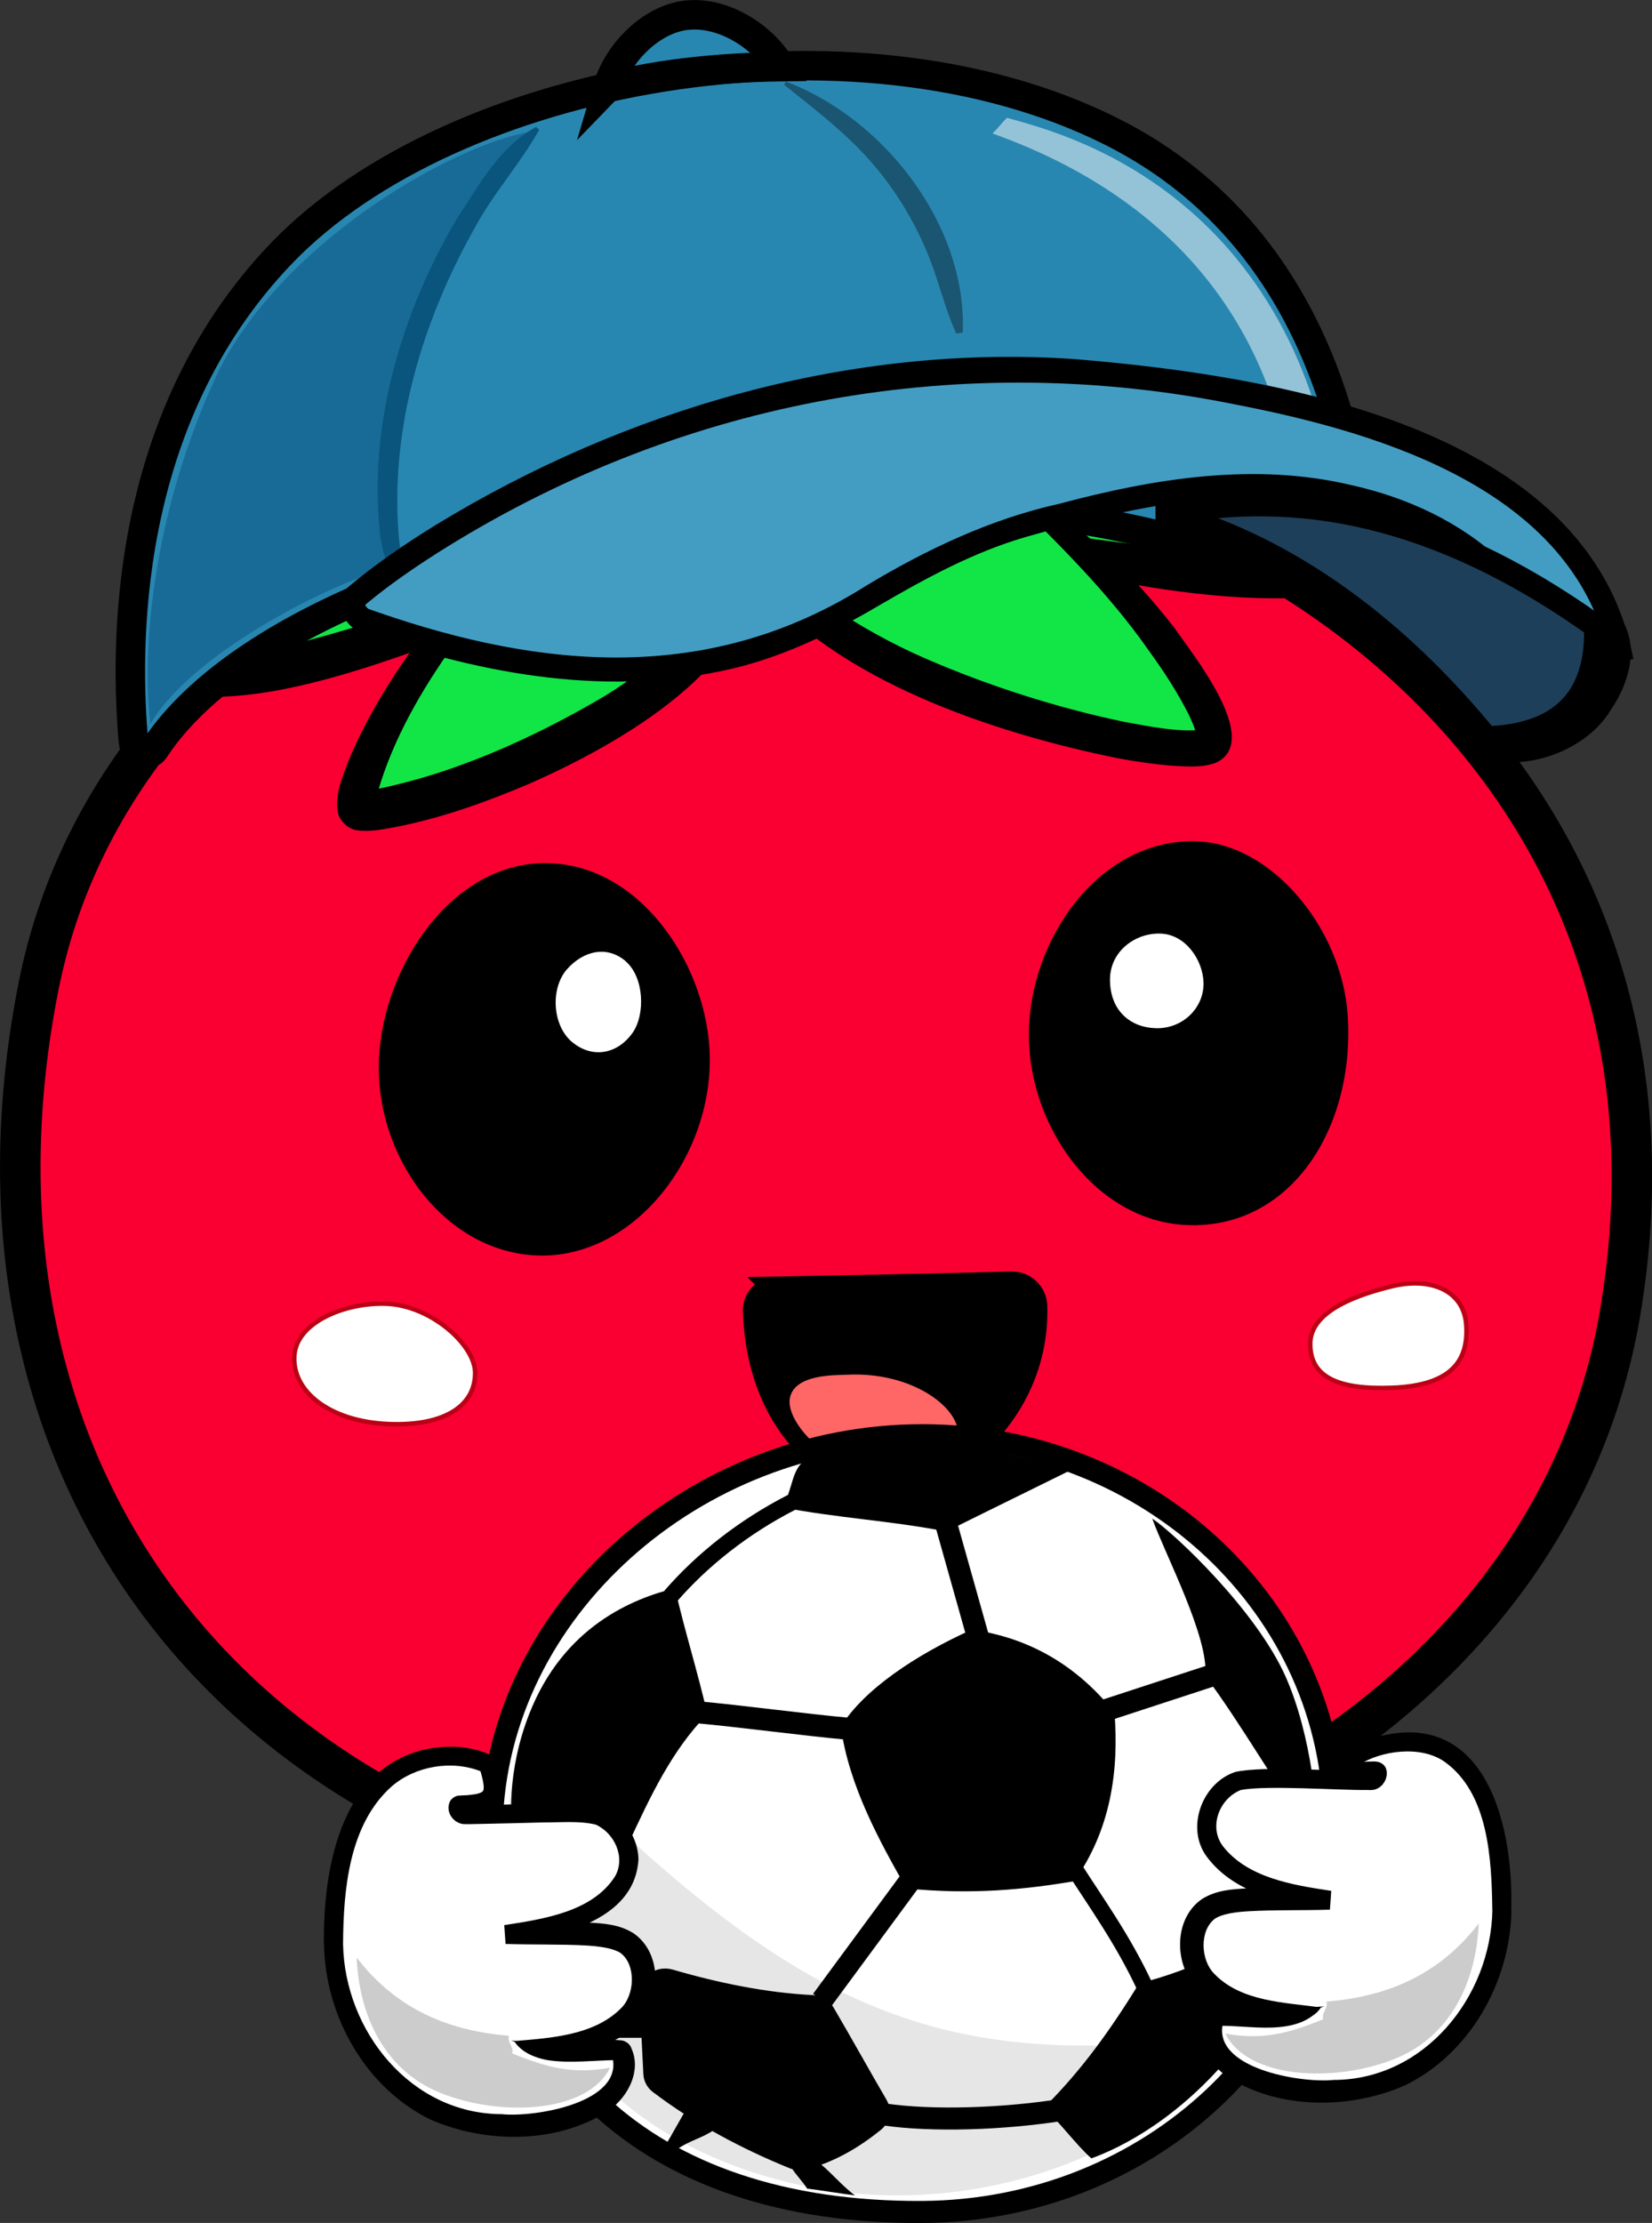 <?xml version="1.0" encoding="UTF-8"?>
<svg id="Layer_2" data-name="Layer 2" xmlns="http://www.w3.org/2000/svg" viewBox="0 0 198.54 267.07">
  <rect x="0" y="0" width="198.54" height="267.07" fill="#333333" stroke="none"/>
  <defs>
    <style>
      .cls-1, .cls-2, .cls-3, .cls-4, .cls-5, .cls-6, .cls-7, .cls-8, .cls-9 {
        stroke-miterlimit: 10;
      }

      .cls-1, .cls-2, .cls-3, .cls-4, .cls-5, .cls-7, .cls-8, .cls-9 {
        stroke: #000;
      }

      .cls-1, .cls-10, .cls-11, .cls-6 {
        fill: #fff;
      }

      .cls-1, .cls-5, .cls-7 {
        stroke-width: 2.65px;
      }

      .cls-2 {
        stroke-width: 2.95px;
      }

      .cls-3 {
        stroke-width: 3.54px;
      }

      .cls-3, .cls-12 {
        fill: #2887b1;
      }

      .cls-4 {
        stroke-width: 1.99px;
      }

      .cls-4, .cls-7, .cls-8 {
        fill: #1e3f5a;
      }

      .cls-11 {
        opacity: .5;
      }

      .cls-13 {
        fill: #196b97;
      }

      .cls-14 {
        fill: #f66;
      }

      .cls-6 {
        stroke: #bb0015;
        stroke-width: .54px;
      }

      .cls-15 {
        opacity: .36;
      }

      .cls-16 {
        fill: #bb0015;
        opacity: 0;
      }

      .cls-17 {
        fill: #ccc;
      }

      .cls-18 {
        fill: #09557e;
      }

      .cls-8 {
        stroke-width: 2.84px;
      }

      .cls-19 {
        fill: #12e647;
      }

      .cls-20 {
        fill: #439dc3;
      }

      .cls-9 {
        fill: #fa0032;
        stroke-width: 4.87px;
      }

      .cls-21 {
        fill: #e6e6e6;
      }
    </style>
  </defs>
  <g id="Layer_1-2" data-name="Layer 1">
    <g id="results">
      <g id="themes">
        <g id="sport_theme">
          <g>
            <path class="cls-9" d="M116.08,54.69C66.58,46.23,13.67,73.03,4.65,118.42c-10.5,52.81,17.08,95.51,67.92,107.84,50.17,12.17,113.32-15.56,122.17-68.71,9.66-58.01-33.08-95.06-78.66-102.85Z"/>
            <path class="cls-16" d="M65.88,69.71c-14.1.37-19.25,3.69-31.33,13.36,0,0-20.45,16.38-23.9,44.71-3.71,30.54,29.13,84.54,65.77,97.35-4.1-.6-15.28-3.67-23.86-7.89-15.15-7.31-29.32-17.36-40.28-38.96-2.48-4.89-8.92-23.51-7.6-44.96,2.95-47.98,38.97-61.96,44.4-65.25,5.14.6,12.46-.22,18.74-.93-.89.94-1.06,1.64-1.95,2.57Z"/>
          </g>
          <g id="cheeks">
            <path class="cls-6" d="M35.38,162.82c.3-3.99,6.11-6.34,10.96-6.19,5.44.17,10.7,4.93,10.76,8.24.07,3.97-3.61,6.49-10.37,6.22-7.15-.29-11.68-3.96-11.35-8.27Z"/>
            <path class="cls-6" d="M176.21,159.1c-.3-3.99-4.18-5.71-8.9-4.57-5.71,1.38-9.78,3.53-9.84,6.83-.07,3.97,3.13,5.64,9.9,5.37,7.15-.29,9.17-3.33,8.84-7.64Z"/>
          </g>
          <g id="eyes">
            <g>
              <g>
                <path d="M65.48,103.69c-11.63.04-19.93,13.26-19.96,24.53-.03,11.22,8.07,22.12,18.92,22.61,11.87.54,21.62-12.3,20.82-24.94-.67-10.55-8.64-22.23-19.78-22.19Z"/>
                <path class="cls-10" d="M75.22,115.5c-2.3-1.98-5.15-1.24-7.08.95-2.02,2.29-1.78,6.8.66,8.78,2.5,2.02,5.46,1.35,7.22-1.14,1.56-2.2,1.39-6.69-.81-8.58Z"/>
              </g>
              <g>
                <path d="M143.57,101.06c-11.63-.15-19.89,11.93-19.92,23.2-.03,11.22,8.11,22.45,18.96,22.92,12.51.54,20.26-11.66,19.36-25.19-.7-10.54-9.26-20.8-18.4-20.92Z"/>
                <path class="cls-10" d="M139.59,112.17c-3.03-.17-6.19,2.04-6.19,5.53,0,3.67,2.39,5.75,5.53,5.83,3.22.09,5.82-2.48,5.71-5.53-.1-2.7-2.15-5.67-5.05-5.83Z"/>
              </g>
            </g>
          </g>
          <g id="mouth">
            <path class="cls-2" d="M93.31,154.84c9.83-.19,18.62-.34,28.24-.61,1.53-.04,2.8,1.17,2.84,2.7.34,11.84-8.97,20.28-16.63,20.94-8.47.73-16.67-7.48-17-20.43-.04-1.41,1.14-2.57,2.55-2.6Z"/>
            <path class="cls-14" d="M105.89,176.88c-6.2-.26-11.53-6-10.96-8.92s5.54-2.73,6.93-2.8c7.7-.37,13.37,3.9,13.27,7.11-.07,2.47-5.25,4.77-9.24,4.61Z"/>
          </g>
          <g>
            <path class="cls-1" d="M59.1,219.28c-.61,27.81,18.19,46.66,51.74,46.47,27.35-.16,49.52-20.89,49.52-46.66s-22.17-46.66-49.52-46.66-51.18,21.09-51.74,46.85Z"/>
            <path class="cls-21" d="M62.81,208.4c33.34,34.16,50.24,40.94,86.64,35.86-11.37,15.8-37.2,24.98-61.29,15.91-26.36-9.92-30.31-34.96-25.35-51.77Z"/>
            <g>
              <path d="M116.81,195.78c-6.74,3.03-12.99,7.2-15.76,11.67.99,7.19,4.73,13.88,7.88,19.43,7.95.79,14.25.12,20.16-.86,4.41-6.18,5.4-13.31,4.85-20.28-4.52-5.65-10.21-8.96-17.13-9.95Z"/>
              <path class="cls-7" d="M113.78,183.35c1.31,4.67,2.63,9.33,3.94,14"/>
              <path class="cls-7" d="M145.91,201.21c-4.95,1.62-9.9,3.24-14.86,4.86"/>
              <path class="cls-7" d="M101.88,207.69c-5.22-.47-12.9-1.51-18.11-1.98"/>
              <path class="cls-7" d="M98.79,240.32c3.6-4.89,7.21-9.78,10.81-14.67"/>
              <path class="cls-4" d="M137.6,238.7c-2.7-5.78-5.87-10.1-8.59-14.38"/>
              <path class="cls-4" d="M80.59,191.77c3.79-4.36,8.72-8.29,14.55-11.28"/>
              <path d="M81.12,190.81c1.18,5.21,2.71,9.94,3.89,15.14-4.23,4.26-6.89,9.95-9.45,15.47-4.4,0-9.37.05-13.77.05-.5-2.68-.88-8.69,1.82-15.57,4.15-10.56,12.52-13.86,17.51-15.09Z"/>
              <path d="M76.84,239.57c.16,3.21.32,6.42.48,9.63.04.83.45,1.61,1.13,2.13,5.06,3.84,10.75,6.86,16.46,9.17.67.27,1.42.3,2.12.11,3.48-.95,6.34-2.72,8.82-4.71,1.12-.9,1.39-2.43.68-3.65-2.16-3.7-4.17-7.35-6.35-11.06-.51-.87-1.47-1.45-2.53-1.5-5.5-.27-11.26-1.44-16.77-3.05-2.07-.61-4.14.9-4.04,2.94Z"/>
              <path d="M97,262.94c-.44-.72-1.38-1.7-1.82-2.42-.29-.47,2.34-1.35,2.81-1.02,1.57,1.1,3.2,3.15,4.77,4.26-1.39-.17-4.37-.65-5.76-.82Z"/>
              <path d="M82.36,253.61c-.44.72-1.84,3.26-2.29,3.97-.29.47.88.95,1.34.62,1.57-1.1,2.92-1.27,4.5-2.37-1.39.17-2.17-2.39-3.56-2.22Z"/>
              <path class="cls-5" d="M127.39,253.52c-6.87,1.06-15.34,1.37-21.22.5"/>
              <path d="M131.16,259.31c-1.83-1.62-3.88-4.45-5.71-6.07,4.74-4.73,8.05-9.46,11.46-14.96,6.2-1.5,13.41-4.96,20.28-9.53-.61,3.54-3.18,10.72-8.93,17.75-6.59,8.06-13.53,11.53-17.1,12.81Z"/>
              <path d="M113.75,183.99c4.6-2.29,10.02-4.93,14.62-7.21-2.12-1-5.45-1.59-8.32-2.29-10.23-2.47-19.12-.25-23.72,1.29-1.34,1.38-1.16,3.9-2.5,5.29,7.15,1.36,12.78,1.57,19.93,2.93Z"/>
              <path d="M144.85,201.35c4.31,5.71,8.98,14.02,13.29,19.74.37-2.94-.47-12.55-3.64-19.67-3.56-8-13.45-17.29-16.02-18.97,1.54,4.3,6.85,14.31,6.37,18.9Z"/>
              <path class="cls-7" d="M68.55,221.24v10.52"/>
              <path class="cls-7" d="M84.59,243.5h-11.17"/>
              <path d="M69.71,231.61c1.22,5.14,2.75,9.31,5.25,11.84-.86.75-1.91,3.33-2.88,4.43-.75.86-2.56-1.12-3.18-2.07-2.15-3.27-4.51-6.2-5.91-11.64,1.33-.08,3.31-1.57,4.62-2.92.51-.52,1.93-.34,2.1.36Z"/>
            </g>
          </g>
          <g id="right_hand">
            <g>
              <path class="cls-10" d="M180.5,229.48c-.05,8.51-5.86,19.02-15.96,21.17-10.95,2.34-20.96-2.53-18.65-8.29.29-.73,8.96,1.19,12.83-1.22-1.82,1.8-16.63.41-15.39-8.28.76-5.3,4.68-4.75,16.52-4.55-18.06-2.2-16.51-11.5-11.54-14.16,1.57-.84,6.63-.37,16.46-.24.6,0,1.1-1.14.5-1.15-4.36-.07-3.94,2.07-2.91-1.34.33-1.07,18.31-9.93,18.14,18.05Z"/>
              <path d="M181.65,229.48c-.14,8.61-4.97,17.27-12.84,21.08-6.47,2.82-14.87,2.93-21.01-.87-2.4-1.45-4.4-4.76-3.11-7.67.16-.58.77-.94,1.17-.99,1.73-.19,3.33.14,4.9.16,2.9.05,5.46.08,8.41-.14,0,0-.43.14-.43.14-2.38,3.79-12.28.75-14.76-2.15-2.88-2.81-3.03-8.48.48-10.89,1.74-1.08,3.57-1.17,5.45-1.28,3.37-.1,6.62.14,9.94.32,0,0-.16,2.26-.16,2.26-5.17-.77-11.22-1.79-14.64-6.36-2.6-3.44-.6-8.9,3.43-10.21,3.56-.77,12.02-.04,15.75-.11,0,0,.32,0,.32,0,.07,0,.33-.01.08.02-.25.06-.22.13-.23.11,0,.06-.08.11.03.46.06.27.56.61.79.56-1.09-.02-2.14.13-3.1.53-.12.02-.08.06-.48.07-.52.04-1.17-.58-1.13-1.13,0-.06,0-.12,0-.17.07-.4.09-.36.12-.46.2-.46.39-.95.54-1.43.05-.2.19-.54.28-.63.71-.81,1.52-1.09,2.42-1.51,14.14-5.09,18.08,9.2,17.75,20.31h0ZM179.35,229.47c-.09-6.12-.44-14.03-5.74-17.81-2.85-2-7.59-1.36-10.28.37,0,0,.1-.14.12-.24-.14.46-.34,1.03-.54,1.51,0,0-.12.28-.12.28,0,0-.02.13.03-.16.09-.57-.51-1.22-1.05-1.2-.34.01-.25.03-.32.04,1.17-.48,2.61-.66,3.83-.63,2.11.14,1.64,3.02-.18,3.4-.62.07-.46.01-.88.02-3.35.05-11.92-.59-15.08,0-2.58,1.01-3.92,4.4-2.18,6.74,2.97,3.82,8.37,4.68,13.03,5.38,0,0-.15,2.26-.16,2.26-3.29.11-6.61.01-9.76.19-1.54.09-3.14.3-4.05.89-1.9,1.42-1.74,5.02-.06,6.65,3.22,3.35,8.53,3.42,12.79,4.02-2.81,3.64-8.81,2.06-12.27,2.22.05-.03.22-.06.44-.36.05-.06.13-.23.12-.22v.02s-.02.05-.02.05c-1.56,5.6,9.31,7.41,13.26,7,10.91-.02,18.88-9.96,19.08-20.42h0Z"/>
            </g>
            <path class="cls-17" d="M177.72,231.07c-.31,7.14-3.43,13.58-10.03,16.26-7.32,2.97-17.78,2.41-20.42-3.01,4.48.8,7.51,0,11.76-1.72-.25-.78.63-1.34.38-2.12,6.99-.58,13.36-2.97,18.32-9.41Z"/>
          </g>
          <g id="right_hand-2" data-name="right_hand">
            <g>
              <path class="cls-10" d="M40.08,233.58c.05,8.51,5.86,19.02,15.96,21.17,10.95,2.34,20.96-2.53,18.65-8.29-.29-.73-8.96,1.19-12.83-1.22,1.82,1.8,16.63.41,15.39-8.28-.76-5.3-4.68-4.75-16.52-4.55,18.06-2.2,16.51-11.5,11.54-14.16-1.57-.84-6.63-.37-16.46-.24-.6,0-1.1-1.14-.5-1.15,4.36-.07,4.47-1.33,3.43-4.74-.33-1.07-18.83-6.54-18.67,21.44Z"/>
              <path d="M41.23,233.58c.2,10.46,8.16,20.4,19.08,20.42,3.96.41,14.8-1.38,13.26-7,0-.02-.01-.05-.02-.07,0-.01.07.16.12.22.23.3.39.33.44.36-2.22-.02-5.8.45-8.46-.03-1.39-.28-2.93-.89-3.81-2.18,0,0,.07-.09.07-.09,4.33-.36,9.51-.69,12.72-3.93,1.68-1.62,1.83-5.24-.06-6.65-.91-.58-2.51-.79-4.05-.89-3.16-.18-6.48-.08-9.76-.19,0,0-.16-2.26-.16-2.26,4.78-.74,10.6-1.61,13.31-5.85,1.31-2.27-.04-5.2-2.32-6.23-1.95-.47-4.14-.25-6.26-.26-1.78.05-6.34.16-8.06.19-.22,0-1.46.04-1.67,0-1.15-.19-2.05-1.41-1.56-2.64.17-.4.66-.74,1.07-.77.22-.02.76-.04,1-.05.59-.06,1.49-.12,1.88-.44.08-.08.11-.11.14-.39.04-.58-.24-1.57-.48-2.38-.01-.05.02.07.05.13.06.12.13.2.19.26.06.04-.01,0-.06-.03-3.51-1.41-7.88-.67-10.72,1.76-5.15,4.55-5.84,12.37-5.88,18.97h0ZM38.93,233.59c-.1-8.79,1.83-20.86,11.94-23.36,2.66-.59,5.53-.55,8.04.6.19.09.52.31.71.55.16.19.23.44.28.61,1.2,3.48.49,5.83-3.62,6-.1,0-.8.04-.89.04-.08,0,.01,0,.05,0,.25-.02.57-.26.68-.5.12-.24.08-.47.06-.52,0,0-.03-.03-.1-.07-.05-.03-.09-.03-.17-.05-.02,0-.11,0-.07,0h.08s1.34-.02,1.34-.02c4.27,0,9.26-.41,13.56-.11,3.24.21,5.88,3.45,5.91,6.65-.47,7.54-9.94,9.3-15.83,10.15,0,0-.16-2.26-.16-2.26,3.33-.18,6.58-.42,9.94-.32,1.88.11,3.7.2,5.45,1.28,3.51,2.41,3.36,8.07.48,10.89-2.49,2.92-12.35,5.95-14.76,2.15,0,0-.43-.14-.43-.14,2.95.22,5.51.19,8.41.14,1.57-.02,3.17-.35,4.9-.16.41.06,1.01.41,1.17.99,1.29,2.9-.71,6.23-3.11,7.67-6.14,3.8-14.54,3.69-21.01.87-7.87-3.81-12.7-12.47-12.84-21.08h0Z"/>
            </g>
            <path class="cls-17" d="M42.86,235.17c.31,7.14,3.43,13.58,10.03,16.26,7.32,2.97,17.78,2.41,20.42-3.01-4.48.8-7.51,0-11.76-1.72.25-.78-.63-1.34-.38-2.12-6.99-.58-13.36-2.97-18.32-9.41Z"/>
          </g>
          <g>
            <g id="lower">
              <path class="cls-19" d="M19.4,80.21c-.07-.03-.19-.02-.17-.07,2.36-8.42,37.4-27.06,71.06-29.03,47.4-2.77,77.82,11.7,76.41,16.15-.02.06-.09.09-.17.12-17.69,7.3-59.77-8.21-75.71-4.92-16.05,1.51-58.4,23.93-71.42,17.75Z"/>
              <path d="M18.35,82.41c.3.14.42.15.49.17.06.01.07.01-.02,0-.17-.11-.11.16-1.17-.56-1.52-1.99-.45-3.22-.75-2.57l.12-.32s.25-.64.25-.64c3.98-7.58,16.81-13.72,24.39-17.33,13.71-6.13,28.27-10.39,43.22-12.02,19.89-1.79,40.06-.7,59.47,4.17,5.56,1.5,26.19,7.19,24.73,14.48,0,.26-.42,1.06-.7,1.26-.79.68-1.1.61-1.84.93-.5.19-1.44.5-1.95.62-5.24,1.38-10.4,1.41-15.45,1.17-10-.58-19.69-2.77-29.33-5.15-9.46-2.12-19.18-5.29-28.94-3.83-6.14.73-11.93,3.24-17.57,5.69-4.97,2.26-12.07,5.47-17.11,7.41-9.76,3.59-27.91,10.75-37.83,6.53h0ZM20.44,78.01c2.32.97,5.25.92,7.86.63,5.91-.7,11.81-2.5,17.54-4.28,8.84-2.8,17.67-5.76,26.68-8.07,8.46-2.14,16.91-4.8,25.66-4.66,7.42.16,14.82,1.03,22.18,1.81,12.24,1.21,24.07,3.56,36.17,3.37,3.18-.14,6.18-.57,9.07-1.67-.04.04-.18.02-.65.44-.2.13-.58.83-.59.97-.1.2-.07.6-.02.73.09.16-.14-.23-.45-.5-.31-.3-.71-.63-1.14-.94-19.63-11.98-54.69-14.01-77.37-11.86-14.4,1.57-28.52,5.71-41.73,11.62-7.55,3.64-15.71,7.42-21.26,13.77-.36.45-.63.92-.82,1.43-.32.68.72-.5-.76-2.47-1.03-.7-.94-.42-1.07-.52-.05,0,0,0,.09.02.11.03.27.05.6.2h0Z"/>
            </g>
            <g id="upper">
              <path class="cls-19" d="M67.53,61.98c-17.51,12.7-26.14,33.69-24.52,35.31,1.63,1.63,43.85-10.09,46.85-31.01,13.71,18.28,53.65,25.78,55.81,23.11,1.91-2.36-8.43-17.68-24.75-30.16"/>
              <path d="M67.61,62.09c-9.4,9.79-19.42,21.86-22.52,34.24-.13-.49-.64-.97-1.12-1.15-.13-.05-.17-.06-.27-.08,10.06-1.75,20.19-6.28,29-11.49,7.01-4.3,12.74-9.99,16.21-17.46,0,0,0-1.94,0-1.94,6.65,6.1,14.04,11.32,22.37,14.93,7.63,3.3,15.67,5.87,23.8,7.58,3.06.56,6.47,1.27,9.41.95-.04.03-.17.05-.45.36-.31.4-.24.59-.25.57-.02-.82-.48-1.78-.93-2.76-1.38-2.73-3.07-5.31-4.89-7.81-4.8-6.85-11-12.97-17.01-18.81,4.62,1,8.14,3.7,11.34,6.62,3.26,2.9,6.17,6.16,8.87,9.63,2.15,3.13,10.52,13.46,5.04,16.13-1.74.69-3.71.48-5.39.39-2.25-.18-4.41-.51-6.56-.91-14.51-2.94-34.02-9.3-43.4-21.34-.63-.93-1.26-1.85-1.75-2.86,0,0,1.72-.44,1.72-.44,1.07,13.32-16.74,23.11-27.17,27.7-5.09,2.17-10.33,4.05-15.8,5.16-1.55.27-3.09.67-4.89.46-1.23-.13-2.32-1.27-2.42-2.5-.21-2.14.66-4,1.33-5.83,1.74-4.22,3.97-8.03,6.45-11.7,4.91-7.26,11.21-13.89,19.13-17.83,0,0,.17.23.17.23h0Z"/>
            </g>
          </g>
          <g id="hat">
            <g>
              <path class="cls-3" d="M18.57,90.01c-.7,1.07-2.42.44-2.53-.84-.92-10.52-1.71-38.5,17.85-58.8C54.46,9.03,102.44.22,133.53,15.78c27.32,13.67,29.94,43.77,30.62,54.35.09,1.45-1.4,2.47-2.72,1.85-51.12-23.97-126.18-7.48-142.86,18.03Z"/>
              <path class="cls-13" d="M63.76,15.83c-15.42,15.84-18.85,33.11-16.58,52.42-4.88.68-23.6,9.44-29.09,18.7-.88-6.33-.61-23.1,7.66-41.25,7.43-16.31,28.71-28.37,38.01-29.87Z"/>
              <path class="cls-18" d="M64.81,15.59c-2.34,4.16-5.5,7.6-7.75,11.78-6.25,11.08-10.15,23.96-9.16,36.75.08,1,.21,2.24.56,3.1,0,0-1.33,1.23-1.33,1.23-1.06-1.38-1.13-2.5-1.43-3.98-1.51-13.3,2.53-26.93,9.28-38.32,2.67-4.02,5.03-8.49,9.45-10.9,0,0,.39.35.39.35h0Z"/>
              <path class="cls-3" d="M73.07,10.45c6.62-1.73,14.2-2.35,20.76-2.44-2.45-4.05-7.62-6.99-12.08-6.06-3.89.81-7.54,4.58-8.69,8.51Z"/>
              <g class="cls-15">
                <path class="cls-12" d="M94.35,9.99c12.6,7.06,18.91,16.68,20.97,30.03"/>
                <path d="M94.45,9.8c11.81,4.45,21.78,17.27,21.26,30.16,0,0-.79.12-.79.12-1.35-2.97-2.01-5.96-3.13-8.84-2.23-5.75-5.72-10.91-10.31-15.05-2.28-2.1-4.75-4.01-7.25-6.01,0,0,.21-.38.21-.38h0Z"/>
              </g>
              <path class="cls-11" d="M160.92,66.65c-.04-5.12-1.04-19.15-9.45-31.71-10.62-15.86-25.98-19.5-30.45-20.79-.77.77-.96,1.12-1.73,1.89,22.01,7.85,35.55,24.06,36.65,48.51,2.1.91,2.89,1.19,4.99,2.1Z"/>
            </g>
            <g>
              <g>
                <path class="cls-20" d="M194.92,79.42c-3.94-23.26-33.83-32.17-64.08-34.76-43.22-3.69-78.54,18.77-88.07,26.93-.98.84-.16,2.59,1.05,3.03,9.25,3.34,24.38,7.35,38.45,5.39,19.11-2.66,24.62-12.61,42.58-17.36,14.72-3.89,34.38-9.24,55.44,5.01"/>
                <path d="M193.52,79.66c-3.83-20.43-26.95-27.55-44.87-31.03-32.88-6.7-66.19-.65-94.75,16.97-3.5,2.16-7.06,4.58-10.11,7.15,0-.02.04-.04.05-.07.04-.05.03-.11.04-.11,0,0,.02.15.11.29.09.14.23.26.31.3.07.03.81.29.99.35,20.1,6.99,40.15,8.65,58.79-3.13,7.17-4.32,14.97-8.03,23.21-9.85,11.4-3.05,23.46-5.02,35.15-2.24,6.63,1.47,13.06,4.42,18.02,9.1,0,0-.67.99-.67.99-5.7-3.25-11.64-5.98-17.96-7.41-12.86-3.05-26.11.01-38.6,3.56-6.33,1.85-12.04,4.98-17.75,8.31-5.79,3.4-12.08,6.42-18.74,7.77-14.67,3.12-29.88.16-43.76-4.84-1.89-.9-2.89-3.74-1.11-5.26,3.28-2.76,6.84-5.18,10.47-7.42,22.91-13.98,49.97-21.82,76.9-19.94,23.66,1.96,61.87,8,67.06,36.03,0,0-2.8.47-2.8.47h0Z"/>
              </g>
              <path d="M177.53,90.17c4.74-1.98,10.93-1.77,13.69-6.42,1.27-2.35,1.68-5.07,1.19-7.64-.05-.27-.09-.41-.19-.87l2.67-.82c2.15,3.35.83,7.74-1.23,10.76-1.89,3.23-5.57,5.38-9.1,6.1-2.33.48-4.91.49-7.05-.93l.02-.18h0Z"/>
              <path class="cls-8" d="M140.29,61.7c15.05,4.28,27.85,14.13,38.36,26.97,10.11-.31,13.37-6,13.14-13.43-19.31-13.77-36.07-16.52-51.5-13.55Z"/>
            </g>
          </g>
        </g>
      </g>
    </g>
  </g>
</svg>